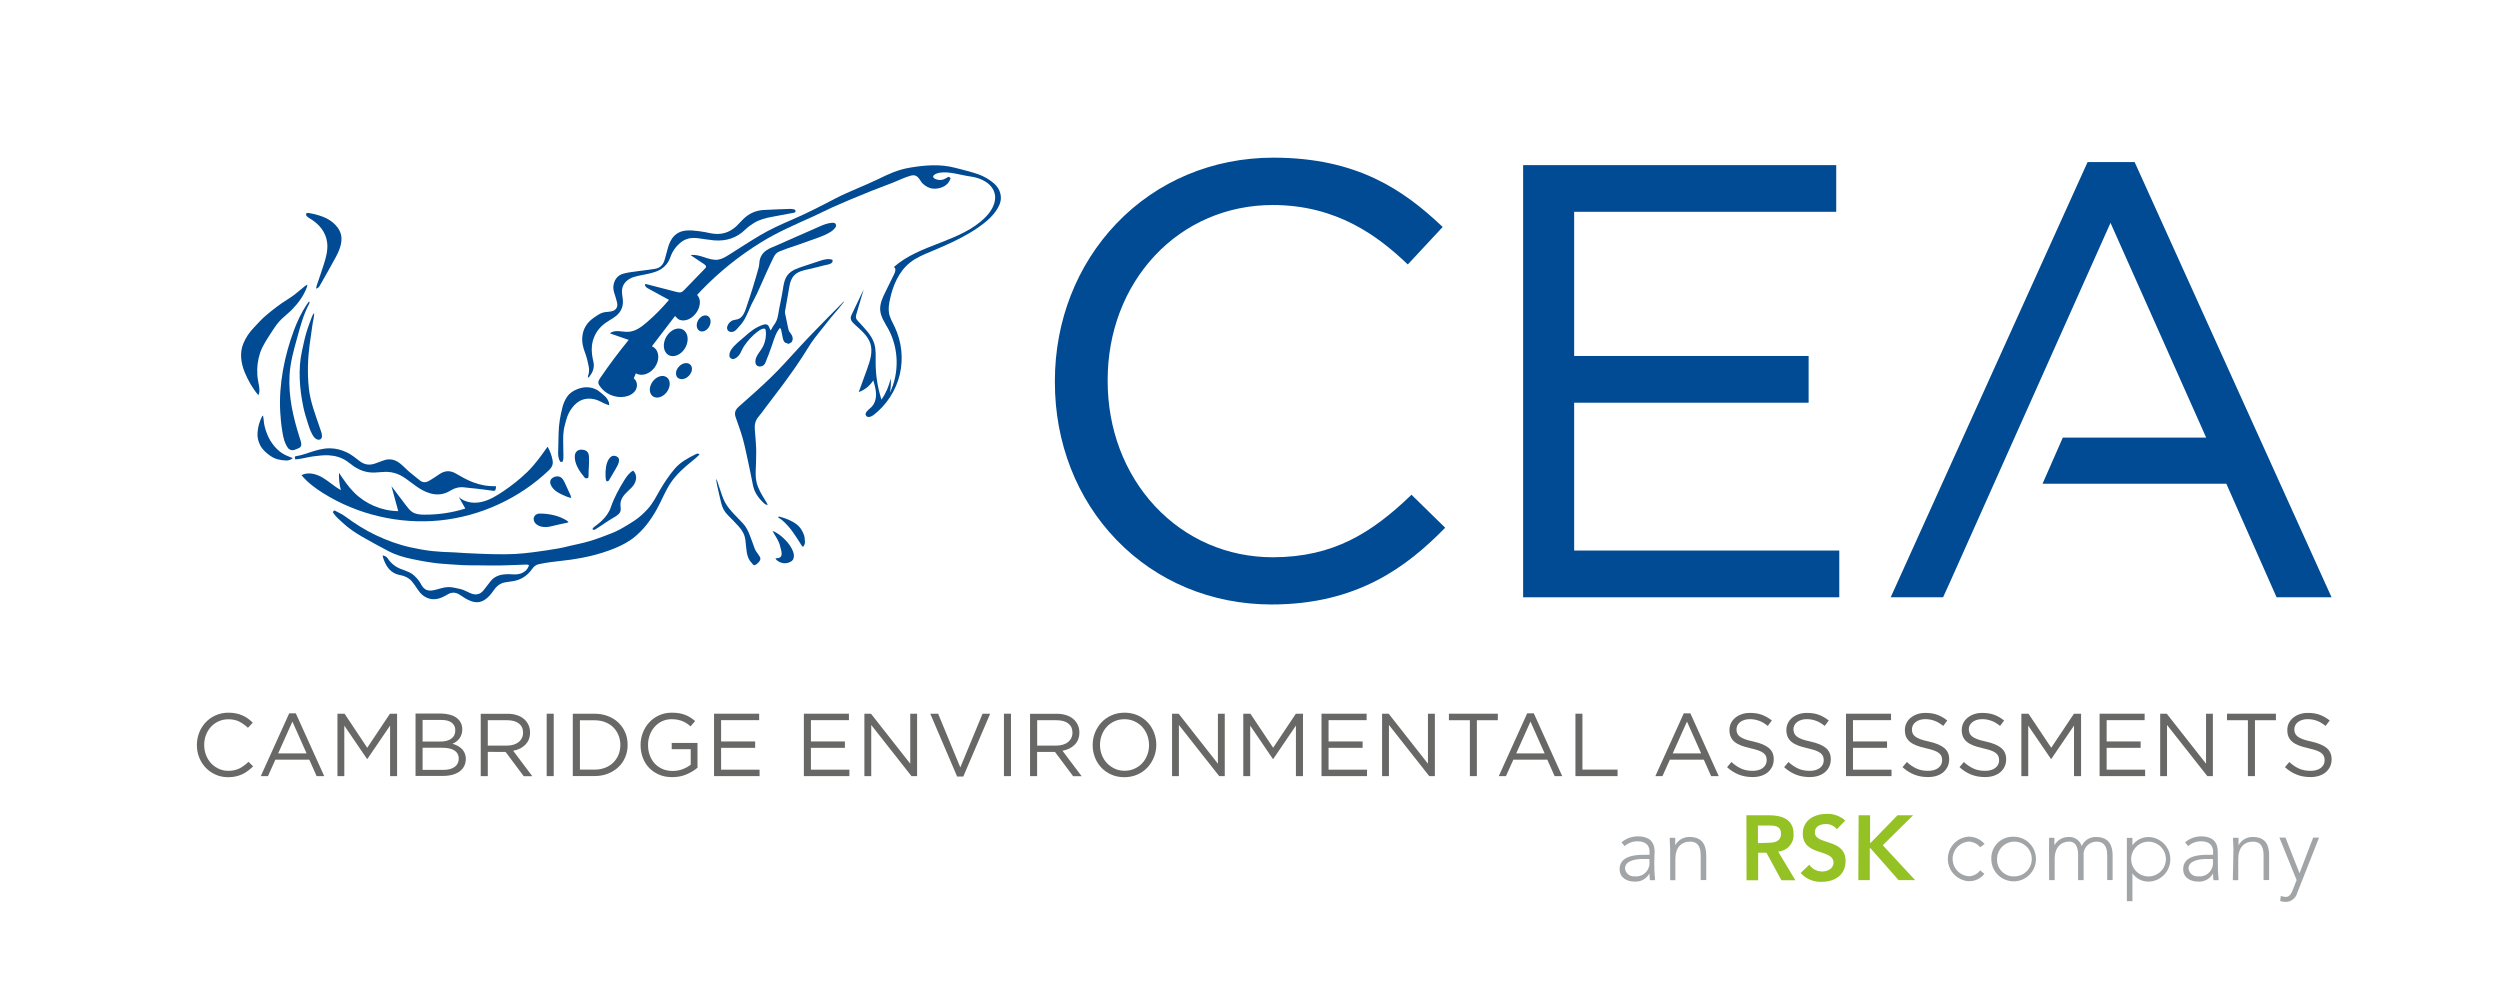 <?xml version="1.0" encoding="utf-8"?>
<!-- Generator: Adobe Illustrator 25.4.1, SVG Export Plug-In . SVG Version: 6.00 Build 0)  -->
<svg version="1.1" id="Layer_1" xmlns="http://www.w3.org/2000/svg" xmlns:xlink="http://www.w3.org/1999/xlink" x="0px" y="0px"
	 viewBox="0 0 368.5 145.7" style="enable-background:new 0 0 368.5 145.7;" xml:space="preserve">
<style type="text/css">
	.st0{fill:none;}
	.st1{fill:#004B93;}
	.st2{fill:#686867;}
	.st3{fill:#A2A5A7;}
	.st4{fill:#94C123;}
</style>
<rect x="0" y="0" class="st0" width="368.5" height="145.7"/>
<g>
	<polygon class="st1" points="232.03,59.36 266.59,59.36 266.59,52.47 232.03,52.47 232.03,31.22 270.66,31.22 270.66,24.34 
		224.51,24.34 224.51,88.04 271.11,88.04 271.11,81.15 232.03,81.15 232.03,59.36 	"/>
	<path class="st1" d="M207.92,73.06c-5.71,5.45-11.35,9.08-20.32,9.08c-6.66,0-12.82-2.67-17.35-7.52
		c-4.5-4.83-6.98-11.38-6.98-18.44v-0.18c0-7.03,2.47-13.53,6.95-18.32c4.51-4.81,10.68-7.46,17.38-7.46
		c9.46,0,15.54,4.61,19.77,8.63l0.14,0.13l5.14-5.52l-0.13-0.13c-5.56-5.24-12.42-10.09-24.82-10.09c-8.94,0-17.16,3.45-23.14,9.71
		c-5.85,6.13-9.07,14.38-9.07,23.22v0.18c0,8.91,3.22,17.16,9.08,23.23c5.91,6.14,14.04,9.52,22.86,9.52
		c12.72,0,20.01-5.65,25.46-11.18l0.13-0.13l-4.97-4.87L207.92,73.06L207.92,73.06z"/>
	<polygon class="st1" points="314.69,23.99 314.65,23.89 307.71,23.89 278.81,87.77 278.69,88.04 286.41,88.04 287.47,85.71 
		311.09,32.85 325.19,64.5 304.06,64.5 301.07,71.3 328.16,71.3 335.52,87.93 335.57,88.04 343.67,88.04 314.69,23.99 	"/>
	<path class="st1" d="M146.53,27.05c-0.68-0.6-1.45-1.03-2.29-1.35c-0.76-0.29-3.07-0.87-3.42-0.96c-2.23-0.58-4.38-0.41-6.63-0.04
		c-1.92,0.32-3.15,0.93-4.91,1.78c-1.84,0.89-4.3,1.81-6.11,2.76c-2.13,1.11-4.26,2.21-6.47,3.16c-1.57,0.68-3.13,1.38-4.61,2.25
		c-1.57,0.93-3.1,1.94-4.65,2.91c-0.49,0.31-1,0.62-1.57,0.71c-1.37,0.21-2.7-0.9-4.07-0.66c0.66,0.44,1.32,0.88,1.98,1.32
		c0.14,0.09,0.3,0.22,0.29,0.39c-0.01,0.11-0.09,0.2-0.17,0.28c-1.01,1.04-2.02,2.08-3.02,3.12c-0.14,0.14-0.28,0.29-0.47,0.35
		c-0.23,0.07-0.47,0.02-0.7-0.04c-1.52-0.39-3.04-0.79-4.55-1.18c-0.22,0.16,0.04,0.49,0.28,0.62c1.06,0.58,2.11,1.16,3.17,1.73
		c-1,1.19-2.1,2.3-3.28,3.32c-0.8,0.69-1.71,1.36-2.77,1.39c-0.91,0.03-1.97-0.38-2.65,0.23c0.92,0.32,1.84,0.64,2.76,0.96
		c-1.48,1.81-2.89,3.69-4.2,5.62c-0.14,0.21-0.29,0.44-0.27,0.69c0.01,0.18,0.1,0.34,0.2,0.49c0.78,1.16,2.28,1.81,3.66,1.58
		c0.64-0.1,1.28-0.41,1.62-0.96c0.34-0.55,0.27-1.37-0.27-1.74c0.11-0.25,0.21-0.5,0.32-0.75c0.82,0.49,2.02,0.13,2.75-0.85
		c0.77-1.03,0.73-2.36-0.08-2.96c-0.08-0.06-0.18-0.11-0.27-0.16c-0.01-0.01-0.02-0.02-0.03-0.03c1.13-1.48,2.27-2.97,3.4-4.45
		c0.06,0.07,0.12,0.12,0.18,0.18c0.07,0.08,0.14,0.16,0.23,0.23c0.73,0.54,1.93,0.17,2.68-0.83c0.69-0.93,0.76-2.06,0.19-2.66
		c0-0.02-0.01-0.03-0.01-0.05c0.19-0.21,0.39-0.41,0.58-0.62c2.62-2.72,5.59-5.11,8.81-7.1c2.44-1.51,5.05-2.63,7.65-3.8
		c0.95-0.43,1.87-0.91,2.82-1.34c0.87-0.39,1.74-0.77,2.62-1.14c2.1-0.89,4.23-1.73,6.37-2.53c0.86-0.34,1.74-0.79,2.63-1.03
		c0.6-0.16,0.93,0.04,1.28,0.51c0.13,0.18,0.23,0.4,0.38,0.56c0.66,0.67,1.45,1,2.41,0.8c0.87-0.18,1.51-0.62,1.8-1.49
		c0.01-0.04-0.23-0.19-0.28-0.2c-0.1-0.01-0.19,0.08-0.27,0.13c-0.53,0.33-0.97,0.43-1.58,0.23c-0.12-0.04-0.23-0.09-0.32-0.17
		c-0.46-0.44,0.5-0.75,0.81-0.8c0.82-0.13,1.62-0.01,2.42,0.14c0.75,0.14,1.49,0.33,2.24,0.43c1.44,0.2,3.11,0.98,3.48,2.52
		c0.3,1.26-0.45,2.54-1.36,3.46c-3.63,3.67-9.66,3.93-13.52,7.36c0.35,0.12,0.26,0.63,0.09,0.97c-0.44,0.9-0.88,1.81-1.33,2.71
		c-0.41,0.83-0.82,1.71-0.76,2.64c0.07,1.03,0.71,1.91,1.2,2.81c1.55,2.86,1.64,6.46,0.23,9.39c0.14-0.69,0.18-1.4,0.11-2.1
		c-0.24,1.11-0.7,2.18-1.35,3.12c-0.57-1.77-0.86-3.62-0.86-5.48c0-0.93,0.07-1.88-0.2-2.77c-0.4-1.32-1.47-2.3-2.39-3.32
		c-0.13-0.14-0.25-0.29-0.3-0.47c-0.05-0.21,0.01-0.43,0.07-0.63c0.35-1.2,0.71-2.39,1.06-3.58c-0.57,1.21-1.15,2.41-1.73,3.62
		c-0.1,0.2-0.2,0.42-0.18,0.64c0.02,0.34,0.27,0.61,0.52,0.84c0.93,0.86,2,1.7,2.38,2.9c0.38,1.25-0.07,2.58-0.51,3.8
		c-0.4,1.11-0.81,2.22-1.21,3.33c0.88-0.31,1.65-0.93,2.14-1.73c0.2,0.68,0.41,1.38,0.41,2.09c0,0.71-0.23,1.46-0.77,1.93
		c-0.39,0.34-0.99,0.79-0.69,1.21c0.25,0.34,0.78,0.12,1.11-0.13c1.9-1.47,3.28-3.6,3.84-5.93c0.56-2.33,0.3-4.85-0.73-7.02
		c-0.32-0.68-0.72-1.33-0.85-2.07c-0.11-0.63-0.01-1.29,0.12-1.92c0.43-2.09,1.31-4.19,2.98-5.52c0.92-0.73,2.02-1.18,3.1-1.63
		c0.62-0.26,1.24-0.52,1.86-0.8c1.76-0.78,3.49-1.63,5.07-2.73c1.27-0.88,2.56-1.96,3.17-3.42
		C147.79,29.03,147.42,27.83,146.53,27.05"/>
	<path class="st1" d="M102.84,66.86c-0.1,0-0.2,0.04-0.29,0.09c-1.13,0.55-2.29,1.19-3.11,2.16c-0.78,0.92-1.46,1.93-2.07,2.96
		c-0.61,1.04-1.1,2.09-1.93,2.99c-0.58,0.63-1.21,1.21-1.92,1.68c-0.65,0.43-1.33,0.84-2.01,1.22c-0.44,0.25-0.91,0.46-1.38,0.65
		c-0.8,0.32-1.61,0.62-2.42,0.9c-0.53,0.18-1.06,0.33-1.6,0.47c-0.65,0.17-1.31,0.3-1.97,0.45c-0.61,0.14-1.21,0.31-1.82,0.41
		c-1.22,0.21-2.44,0.39-3.66,0.55c-0.92,0.12-1.85,0.22-2.77,0.27c-0.99,0.05-1.98,0.04-2.97,0.03c-0.83-0.01-1.65-0.05-2.48-0.08
		c-0.65-0.03-1.3-0.05-1.94-0.09c-0.6-0.03-1.19-0.09-1.79-0.11c-0.99-0.03-1.97-0.07-2.96-0.18c-1.09-0.12-2.16-0.31-3.23-0.55
		c-1.78-0.39-3.48-1.02-5.13-1.8c-1.59-0.75-3.06-1.69-4.48-2.74c-0.44-0.32-0.94-0.56-1.42-0.81c-0.25-0.13-0.27-0.11-0.43,0.17
		c0.38,0.63,0.95,1.09,1.48,1.58c0.87,0.81,1.86,1.47,2.89,2.06c1.26,0.73,2.55,1.42,3.84,2.1c1.1,0.58,2.3,0.92,3.51,1.17
		c0.68,0.14,1.36,0.28,2.05,0.39c0.56,0.1,1.13,0.16,1.69,0.24c0.31,0.04,0.63,0.06,0.95,0.08c0.91,0.06,1.82,0.14,2.74,0.18
		c0.7,0.03,1.4,0.03,2.1,0.03c1.13,0.01,2.26,0.04,3.39,0.02c1.26-0.02,2.52-0.08,3.78-0.13c0.18-0.01,0.35,0,0.5,0.09
		c-0.11,0.34-0.32,0.66-0.5,0.81c-0.5,0.43-1.08,0.58-1.73,0.55c-0.75-0.04-1.5-0.09-2.23,0.16c-0.49,0.17-0.91,0.44-1.22,0.86
		c-0.33,0.43-0.66,0.86-1,1.29c-0.25,0.32-0.55,0.56-0.97,0.62c-0.38,0.06-0.73-0.05-1.07-0.2c-0.51-0.23-0.99-0.51-1.55-0.61
		c-0.25-0.05-0.5-0.1-0.74-0.16c-0.62-0.15-1.23-0.11-1.84,0.05c-0.41,0.11-0.81,0.24-1.22,0.32c-0.81,0.16-1.35-0.03-1.78-0.76
		c-0.12-0.21-0.23-0.43-0.37-0.62c-0.44-0.57-0.93-1.08-1.63-1.35c-0.27-0.1-0.54-0.23-0.81-0.32c-0.94-0.3-1.66-0.87-2.19-1.67
		c-0.17-0.25-0.4-0.33-0.71-0.42c0.02,0.14,0.01,0.24,0.04,0.32c0.11,0.31,0.22,0.62,0.37,0.92c0.45,0.9,1.16,1.5,2.17,1.67
		c0.68,0.12,1.26,0.41,1.71,0.92c0.32,0.37,0.59,0.79,0.86,1.2c0.44,0.67,1.01,1.18,1.81,1.37c0.62,0.15,1.21,0.04,1.78-0.21
		c0.31-0.13,0.61-0.31,0.91-0.48c0.52-0.29,1.05-0.27,1.56,0.01c0.23,0.13,0.46,0.28,0.67,0.43c0.39,0.27,0.8,0.48,1.25,0.63
		c0.68,0.23,1.33,0.15,1.93-0.25c0.49-0.33,0.87-0.77,1.2-1.25c0.43-0.64,0.96-1.16,1.76-1.3c0.37-0.07,0.75-0.11,1.13-0.17
		c1.23-0.18,2.18-0.82,2.88-1.82c0.24-0.34,0.54-0.59,0.93-0.68c0.58-0.13,1.17-0.23,1.76-0.31c1.04-0.14,2.08-0.23,3.11-0.38
		c0.93-0.14,1.86-0.3,2.77-0.52c1.23-0.3,2.44-0.67,3.61-1.15c1.08-0.45,2.11-0.98,3.02-1.75c0.58-0.5,1.11-1.04,1.59-1.63
		c0.62-0.77,1.16-1.61,1.63-2.47c0.69-1.26,1.21-2.63,2.02-3.83c0.79-1.15,1.83-2.12,2.91-2.99c0.46-0.37,0.93-0.73,1.32-1.16
		C103.05,66.92,102.94,66.86,102.84,66.86"/>
	<path class="st1" d="M64.83,76.71c5.98-0.6,11.74-3.25,16.08-7.4c0.45-0.43,0.65-0.86,0.54-1.48c-0.13-0.7-0.38-1.38-0.74-1.99
		c-0.91,1.3-1.84,2.61-2.98,3.72c-1.06,1.03-2.23,1.96-3.45,2.79c-1.05,0.71-2.16,1.41-3.42,1.66c-1.12,0.23-2.38,0.03-3.23-0.74
		c0.32,0.56,0.64,1.12,0.96,1.69c-1.94,0.61-3.98,0.91-6.01,0.9c-0.6,0-1.23-0.04-1.75-0.35c-0.39-0.24-0.68-0.62-0.96-0.98
		c-0.72-0.96-1.44-1.92-2.17-2.87c0.33,1.23,0.67,2.45,1,3.68c-2.43-0.03-4.83-1.05-6.53-2.77c-0.85-0.86-1.53-1.87-2.2-2.88
		c-0.04,0.86,0.05,1.72,0.28,2.55c-0.96-0.51-1.76-1.29-2.7-1.84c-0.94-0.56-2.15-0.87-3.11-0.36c0.88,1.06,2,1.9,3.16,2.63
		C52.68,75.86,58.85,77.31,64.83,76.71"/>
	<path class="st1" d="M124.04,44.77c-0.67,0.68-1.34,1.35-2.01,2.03c-0.55,0.56-1.1,1.13-1.65,1.69c-1.66,1.69-3.24,3.44-4.84,5.18
		c-1.28,1.4-2.66,2.7-4.07,3.98c-0.84,0.76-1.69,1.51-2.54,2.26c-0.57,0.5-0.73,0.96-0.47,1.66c0.02,0.05,0.03,0.1,0.05,0.14
		c0.32,0.93,0.67,1.86,0.94,2.81c0.29,1.02,0.5,2.07,0.73,3.1c0.28,1.29,0.55,2.58,0.8,3.88c0.21,1.07,0.8,1.9,1.57,2.62
		c0.15,0.14,0.32,0.32,0.62,0.3c-0.09-0.17-0.15-0.3-0.23-0.43c-0.29-0.49-0.61-0.96-0.86-1.46c-0.22-0.44-0.43-0.9-0.55-1.37
		c-0.2-0.79-0.15-1.61-0.11-2.42c0.03-0.62,0.03-1.24,0.04-1.86c0.01-0.31,0.01-0.63-0.01-0.95c-0.05-0.87-0.11-1.74-0.19-2.6
		c-0.06-0.7,0.06-1.33,0.53-1.88c0.34-0.4,0.65-0.84,0.97-1.27c0.84-1.1,1.67-2.2,2.51-3.31c0.32-0.42,0.63-0.86,0.94-1.29
		c0.33-0.46,0.67-0.93,0.99-1.39c0.39-0.56,0.77-1.13,1.14-1.7c0.42-0.65,0.81-1.32,1.24-1.96c0.32-0.48,0.69-0.94,1.05-1.4
		c0.62-0.8,1.25-1.59,1.89-2.37c0.34-0.41,0.7-0.81,1.04-1.22c0.28-0.33,0.55-0.68,0.82-1.02c-0.02-0.02-0.04-0.04-0.06-0.06
		C124.24,44.57,124.14,44.67,124.04,44.77"/>
	<path class="st1" d="M86.78,54.04c0.08,0.46,0.07,0.91-0.1,1.35c-0.03,0.07-0.02,0.16-0.03,0.25c0.04,0,0.06,0,0.07,0
		c0.02-0.01,0.05-0.02,0.07-0.03c0.54-0.63,0.85-1.33,0.7-2.18c-0.04-0.2-0.09-0.4-0.13-0.6c-0.17-0.86-0.21-1.71,0.02-2.57
		c0.32-1.17,1-2.08,2-2.75c0.38-0.26,0.78-0.48,1.16-0.74c1.01-0.68,1.42-1.63,1.24-2.83c-0.04-0.29-0.09-0.58-0.1-0.87
		c-0.04-0.86,0.35-1.49,1.07-1.94c0.43-0.27,0.91-0.38,1.4-0.49c0.7-0.15,1.41-0.26,2.09-0.46c1.24-0.34,2.16-1.05,2.59-2.32
		c0.3-0.87,0.85-1.6,1.57-2.17c0.72-0.57,1.58-0.69,2.47-0.58c0.8,0.1,1.59,0.25,2.39,0.32c1.75,0.14,3.3-0.33,4.59-1.59
		c0.37-0.36,0.8-0.68,1.24-0.95c0.86-0.54,1.83-0.77,2.81-0.95c1.03-0.19,2.06-0.39,3.09-0.58c0.13-0.02,0.27-0.04,0.27-0.21
		c0.01-0.18-0.1-0.28-0.28-0.3c-0.15-0.02-0.3-0.07-0.45-0.06c-1.33,0.05-2.66,0.08-3.98,0.16c-1.15,0.07-2.15,0.52-2.98,1.33
		c-0.35,0.34-0.66,0.71-1.01,1.04c-1.08,1.02-2.36,1.36-3.82,1.06c-0.57-0.12-1.15-0.24-1.73-0.31c-0.65-0.08-1.3-0.15-1.95-0.08
		c-0.82,0.09-1.48,0.45-1.97,1.12c-0.37,0.52-0.56,1.11-0.72,1.71c-0.14,0.53-0.28,1.06-0.44,1.58c-0.22,0.7-0.7,1.12-1.42,1.23
		c-0.81,0.13-1.62,0.22-2.43,0.33c-0.73,0.11-1.48,0.18-2.18,0.37c-0.78,0.21-1.27,0.77-1.45,1.58c-0.12,0.52-0.01,1.01,0.16,1.49
		c0.14,0.42,0.27,0.85,0.36,1.28c0.12,0.63-0.23,1.1-0.86,1.21c-0.18,0.03-0.35,0.07-0.53,0.08c-0.53,0.01-1.01,0.16-1.44,0.45
		c-0.31,0.2-0.63,0.4-0.91,0.63c-0.79,0.65-1.28,1.47-1.39,2.51c-0.1,0.89,0.11,1.72,0.43,2.54C86.5,52.73,86.66,53.38,86.78,54.04"
		/>
	<path class="st1" d="M46.24,67.26c0.73-0.09,1.46-0.19,2.2-0.15c0.98,0.06,1.88,0.31,2.68,0.86c0.36,0.24,0.69,0.53,1.04,0.77
		c0.94,0.63,1.97,0.97,3.13,0.91c0.39-0.02,0.79-0.05,1.18-0.08c1.19-0.1,2.26,0.22,3.23,0.9c0.56,0.39,1.1,0.81,1.66,1.21
		c0.6,0.43,1.24,0.79,1.95,1.01c1.06,0.33,2.07,0.24,3.04-0.35c0.64-0.39,1.34-0.61,2.11-0.5c0.57,0.08,1.14,0.12,1.7,0.18
		c0.81,0.1,1.61,0.19,2.42,0.31c0.35,0.05,0.44,0.04,0.52-0.4c0.01-0.07-0.01-0.15-0.01-0.27c-1.19,0.05-2.29-0.17-3.36-0.57
		c-0.89-0.34-1.72-0.81-2.54-1.29c-0.85-0.5-1.66-0.44-2.46,0.12c-0.48,0.34-0.97,0.65-1.48,0.95c-0.46,0.27-0.93,0.31-1.38-0.07
		c-0.52-0.44-1.07-0.84-1.59-1.29c-0.44-0.38-0.83-0.82-1.29-1.18c-0.72-0.57-1.52-0.8-2.43-0.47c-0.4,0.15-0.81,0.29-1.21,0.44
		c-0.86,0.33-1.65,0.22-2.36-0.35c-0.61-0.48-1.21-0.96-1.92-1.29c-0.77-0.36-1.58-0.57-2.43-0.58c-1.1-0.01-2.13,0.32-3.16,0.66
		c-0.56,0.18-1.12,0.39-1.71,0.47c-0.35,0.05-0.38,0.11-0.23,0.51c0.27-0.04,0.54-0.06,0.81-0.11C45,67.5,45.61,67.34,46.24,67.26"
		/>
	<path class="st1" d="M38.24,57.59c0-0.27-0.03-0.55-0.08-0.82c-0.09-0.51-0.2-1-0.23-1.52c-0.07-1.08,0.06-2.18,0.4-3.21
		c0.4-1.19,1.14-2.21,1.81-3.26c0.4-0.63,0.86-1.28,1.4-1.79c0.5-0.47,1.04-0.89,1.52-1.38c0.94-0.96,1.74-2.07,2.19-3.33
		c0.03-0.08,0.03-0.17,0.05-0.33c-0.16,0.1-0.25,0.14-0.33,0.2c-0.33,0.27-0.65,0.53-0.97,0.8c-0.39,0.33-0.73,0.61-1.17,0.89
		c-0.46,0.29-0.92,0.59-1.37,0.9c-0.91,0.64-1.78,1.33-2.61,2.07c-0.5,0.45-0.93,0.97-1.4,1.45c-0.68,0.7-1.22,1.48-1.59,2.39
		c-0.56,1.36-0.34,2.89,0.21,4.23c0.48,1.17,1.19,2.42,2.02,3.38C38.16,58.05,38.24,57.8,38.24,57.59"/>
	<path class="st1" d="M115.94,44.6c0.15-0.78,0.28-1.56,0.41-2.35c0.1-0.62,0.3-1.26,0.75-1.7c0.54-0.54,1.35-0.71,2.11-0.88
		c0.74-0.16,1.47-0.34,2.2-0.54c0.47-0.13,1.52-0.17,1.28-0.85c-0.62-0.19-1.2-0.04-1.81,0.16c-0.83,0.27-1.65,0.54-2.48,0.82
		c-0.82,0.27-1.74,0.56-2.29,1.26c-0.48,0.61-0.61,1.41-0.72,2.16c-0.19,1.26-0.5,2.5-0.7,3.76c-0.09,0.58-0.3,1.09-0.66,1.54
		c-0.18,0.22-0.26,0.53-0.45,0.72c-0.2-0.31-0.19-0.82-0.66-0.89c-0.18-0.02-0.36,0.03-0.53,0.09c-0.96,0.33-1.78,0.95-2.52,1.62
		c-0.7,0.63-1.56,1.24-2.09,2.02c-0.2,0.29-0.26,0.57-0.27,0.88c-0.01,0.33,0.41,0.6,0.71,0.48c0.9-0.37,0.98-1.16,1.46-1.89
		c0.53-0.79,1.18-1.5,1.93-2.09c0.26-0.2,0.54-0.39,0.86-0.47c0.12-0.03,0.25-0.03,0.33,0.06c0.04,0.05,0.05,0.11,0.06,0.18
		c0.12,0.77-0.02,1.56-0.34,2.27c-0.33,0.73-1.2,1.53-1.18,2.34c0.01,0.53,0.35,0.81,0.86,0.7c0.3-0.07,0.5-0.25,0.61-0.52
		c0.37-0.89,0.7-1.77,1.01-2.68c0.27-0.81,0.56-1.81,1.14-2.46c0.09,0.06,0.16,0.17,0.18,0.28c0.09,0.4,0.15,0.8,0.24,1.2
		c0.08,0.36,0.18,0.71,0.63,0.78c0.07,0.01,0.13,0.07,0.2,0.1c0.08-0.04,0.14-0.09,0.21-0.11c0.27-0.09,0.37-0.28,0.41-0.54
		c0.07-0.41-0.14-0.7-0.36-1.01c-0.07-0.1-0.17-0.2-0.2-0.31c-0.07-0.21-0.11-0.44-0.16-0.66c-0.14-0.66-0.27-1.31-0.41-1.97
		c-0.01-0.05-0.01-0.1,0-0.15C115.78,45.5,115.85,45.05,115.94,44.6"/>
	<path class="st1" d="M44.38,65.24c-0.05-0.26-0.14-0.51-0.22-0.76c-0.95-2.98-1.66-6.04-1.48-9.18c0.11-1.87,0.6-3.64,1.1-5.43
		c0.48-1.75,0.95-3.54,1.82-5.15c0.03-0.06,0.01-0.15,0.02-0.23c-0.03-0.01-0.07-0.02-0.1-0.03c-0.11,0.15-0.22,0.3-0.33,0.46
		c-0.77,1.17-1.37,2.44-1.86,3.75c-1.4,3.77-2.24,7.95-2.03,11.98c0.05,0.97,0.15,1.95,0.31,2.91c0.14,0.88,0.3,1.7,0.82,2.45
		c0.23,0.32,0.62,0.42,0.94,0.31c0.17-0.06,0.33-0.13,0.5-0.19C44.34,65.96,44.48,65.73,44.38,65.24"/>
	<path class="st1" d="M123.2,33.06c-0.13-0.27-0.43-0.23-0.68-0.21c-0.64,0.07-1.22,0.31-1.8,0.57c-0.61,0.28-1.22,0.54-1.84,0.81
		c-0.92,0.4-1.83,0.81-2.75,1.21c-0.8,0.35-1.59,0.72-2.4,1.05c-1.07,0.44-1.76,1.14-1.81,2.35c-0.01,0.21-0.05,0.43-0.1,0.63
		c-0.29,1.01-0.57,2.03-0.89,3.03c-0.31,1.01-0.65,2.01-0.98,3c-0.18,0.54-0.46,1.17-0.98,1.46c-0.36,0.2-0.79,0.14-1.14,0.35
		c-0.31,0.19-0.55,0.49-0.64,0.85c-0.01,0.04-0.02,0.08-0.02,0.12c-0.01,0.13,0.01,0.26,0.08,0.37c0.09,0.14,0.25,0.24,0.41,0.27
		c0.67,0.12,1.01-0.51,1.39-0.91c0.72-0.75,1.1-1.74,1.51-2.69c0.3-0.7,0.7-1.35,1.02-2.04c0.49-1.04,0.93-2.11,1.41-3.15
		c0.34-0.76,0.7-1.51,1.07-2.26c0.18-0.37,0.45-0.67,0.86-0.82c0.34-0.12,0.66-0.26,0.99-0.38c0.58-0.2,1.16-0.39,1.73-0.59
		c0.95-0.33,1.89-0.66,2.84-1.01c0.69-0.25,1.38-0.52,2-0.92c0.19-0.12,0.37-0.27,0.51-0.44C123.16,33.54,123.31,33.3,123.2,33.06"
		/>
	<path class="st1" d="M46.07,47.77c0.04-0.29,0.11-0.57,0.16-0.85c0.04-0.23,0.06-0.46,0.09-0.69c-0.03,0-0.06-0.01-0.1-0.01
		c-0.08,0.15-0.19,0.3-0.24,0.46c-0.3,0.82-0.62,1.64-0.86,2.48c-0.25,0.85-0.41,1.73-0.61,2.59c-0.59,2.64-0.35,5.61,0.2,8.23
		c0.18,0.86,0.43,1.68,0.7,2.5c0.23,0.71,0.47,1.48,0.97,2.05c0.22,0.25,0.63,0.39,0.89,0.19c0.28-0.23,0.2-0.67,0.09-1.02
		c-0.06-0.18-0.12-0.36-0.18-0.54c-0.66-1.97-1.44-3.88-1.66-5.97c-0.22-2.12-0.16-4.27,0.12-6.39
		C45.77,49.8,45.92,48.78,46.07,47.77"/>
	<path class="st1" d="M45.62,32.17c1.38,0.81,2.43,2,2.61,3.64c0.11,1.07-0.16,2.09-0.48,3.1c-0.33,1.05-0.7,2.09-1.05,3.13
		c-0.05,0.15-0.07,0.31-0.11,0.49c0.08-0.01,0.12-0.01,0.15-0.03c0.27-0.11,0.38-0.36,0.51-0.59c0.75-1.33,1.51-2.64,2.23-3.98
		c0.62-1.15,1.21-2.58,0.6-3.86c-0.32-0.67-0.83-1.17-1.43-1.58c-0.69-0.47-1.48-0.71-2.28-0.92c-0.3-0.08-0.62-0.13-0.93-0.18
		c-0.13-0.02-0.28-0.01-0.31,0.14c-0.02,0.09,0,0.23,0.06,0.31C45.33,31.97,45.47,32.09,45.62,32.17"/>
	<path class="st1" d="M83.01,67.77c0.03-0.16,0.04-0.33,0.04-0.49c-0.01-0.82-0.04-1.64-0.04-2.46c0-0.49,0.02-0.99,0.1-1.48
		c0.07-0.48,0.23-0.96,0.35-1.43c0.17-0.66,0.46-1.26,0.87-1.8c0.85-1.13,1.94-1.57,3.34-1.25c0.58,0.14,1.06,0.47,1.6,0.69
		c0.15,0.06,0.3,0.11,0.51,0.19c-0.01-0.17,0.01-0.29-0.02-0.39c-0.13-0.38-0.32-0.72-0.63-0.98c-0.18-0.16-0.36-0.32-0.55-0.47
		c-0.22-0.17-0.43-0.36-0.68-0.48c-0.94-0.46-1.9-0.43-2.85-0.04c-0.57,0.23-1.09,0.56-1.44,1.08c-0.3,0.44-0.53,0.92-0.67,1.44
		c-0.34,1.28-0.57,2.58-0.6,3.9c-0.02,0.96-0.05,1.93-0.07,2.89c-0.01,0.49,0.05,0.96,0.32,1.38
		C82.95,68.09,82.96,68.09,83.01,67.77"/>
	<path class="st1" d="M93.12,71.84c0.65-0.68,0.96-1.73,0.21-2.47c-0.57,0.3-0.96,0.85-1.3,1.4c-0.77,1.24-1.52,2.6-1.99,3.99
		c-0.26,0.78-0.74,1.41-1.31,1.97c-0.34,0.34-0.74,0.61-1.12,0.92c-0.12,0.1-0.28,0.18-0.27,0.38c0.24,0.17,0.42-0.01,0.59-0.11
		c0.64-0.42,1.27-0.84,1.9-1.26c0.46-0.31,1.31-0.66,1.57-1.17c0.21-0.41,0-0.91,0.06-1.34C91.6,73.1,92.44,72.55,93.12,71.84"/>
	<path class="st1" d="M111.72,81.65c-0.2-0.26-0.38-0.52-0.49-0.83c-0.21-0.62-0.45-1.23-0.68-1.84c-0.25-0.68-0.56-1.33-1.07-1.86
		c-0.43-0.44-0.87-0.89-1.29-1.35c-0.5-0.54-0.98-1.08-1.33-1.74c-0.35-0.66-0.54-1.37-0.79-2.06c-0.16-0.43-0.28-0.87-0.42-1.3
		c-0.02,0.01-0.05,0.01-0.07,0.02c0.03,0.23,0.04,0.47,0.09,0.7c0.21,0.93,0.41,1.86,0.64,2.78c0.17,0.7,0.5,1.31,1.03,1.82
		c0.55,0.53,1.06,1.09,1.58,1.65c0.51,0.56,0.85,1.2,0.95,1.96c0.07,0.59,0.11,1.19,0.2,1.77c0.09,0.58,0.27,1.14,0.7,1.57
		c0.15,0.15,0.26,0.45,0.53,0.34c0.2-0.08,0.39-0.25,0.54-0.42c0.16-0.19,0.31-0.42,0.21-0.69
		C111.94,81.98,111.84,81.81,111.72,81.65"/>
	<path class="st1" d="M41.22,66.54c-0.87-0.72-1.49-1.62-1.89-2.67c-0.23-0.61-0.42-1.25-0.46-1.91c-0.01-0.22-0.06-0.44-0.1-0.71
		c-0.08,0.07-0.13,0.1-0.15,0.14c-0.37,0.75-0.6,1.53-0.66,2.37c-0.05,0.67,0.09,1.28,0.39,1.87c0.35,0.67,0.91,1.15,1.52,1.58
		c0.66,0.46,1.43,0.63,2.23,0.66c0.35,0.02,0.71-0.03,1.06-0.35c-0.17-0.06-0.29-0.11-0.4-0.15C42.21,67.16,41.68,66.92,41.22,66.54
		"/>
	<path class="st1" d="M79.77,75.7c-0.22-0.01-0.45,0-0.65,0.09c-0.26,0.12-0.44,0.38-0.46,0.66c-0.02,0.34,0.18,0.67,0.46,0.87
		c0.72,0.52,1.65,0.4,2.45,0.18c0.66-0.18,1.36-0.3,2.04-0.45c0.06-0.01,0.11-0.05,0.19-0.09c-0.09-0.08-0.14-0.15-0.21-0.2
		C82.48,76.04,81.09,75.74,79.77,75.7"/>
	<path class="st1" d="M115.26,79.12c-0.4-0.34-0.82-0.64-1.38-0.86c0.06,0.12,0.08,0.17,0.11,0.22c0.37,0.66,0.83,1.27,1,2.03
		c0.08,0.34,0.2,0.69,0.22,1.03c0.03,0.48-0.19,0.71-0.6,0.72c-0.07,0-0.15,0.03-0.32,0.06c0.1,0.12,0.14,0.2,0.21,0.26
		c0.56,0.43,1.16,0.58,1.85,0.31c0.46-0.18,0.66-0.45,0.67-0.94c0.01-0.44-0.18-0.81-0.37-1.18
		C116.3,80.13,115.81,79.6,115.26,79.12"/>
	<path class="st1" d="M86.09,66.33c-0.15-0.04-0.3-0.05-0.44-0.05c-0.48,0.02-0.86,0.3-0.92,0.87c-0.11,1.18,0.72,2.38,1.44,3.24
		c0.12,0.14,0.27,0.13,0.42,0.09c0.16-0.04,0.16-0.18,0.16-0.31c-0.01-0.99,0.14-2.04,0.05-3.02
		C86.75,66.73,86.52,66.43,86.09,66.33"/>
	<path class="st1" d="M81.19,70.7c-0.13,0.23-0.11,0.53,0,0.77c0.4,0.94,1.41,1.32,2.28,1.71c0.2,0.09,0.42,0.13,0.72,0.23
		c-0.05-0.21-0.05-0.32-0.09-0.4c-0.25-0.55-0.5-1.09-0.75-1.63c-0.22-0.46-0.41-1.01-0.97-1.14c-0.27-0.06-0.57-0.01-0.82,0.13
		C81.4,70.45,81.27,70.56,81.19,70.7"/>
	<path class="st1" d="M117.45,77.31c-0.75-0.57-1.61-0.9-2.51-1.15c-0.09-0.02-0.2-0.05-0.25,0.1c0.66,0.39,1.18,0.93,1.66,1.5
		c0.39,0.46,0.72,0.97,1.06,1.47c0.26,0.38,0.5,0.79,0.75,1.18c0.05,0.07,0.12,0.12,0.21,0.21c0.19-0.25,0.3-0.48,0.28-0.77
		c-0.02-0.38-0.04-0.75-0.19-1.11C118.24,78.18,117.93,77.68,117.45,77.31"/>
	<path class="st1" d="M90.7,67.21c-0.86-0.23-1.28,0.98-1.37,1.61c-0.07,0.44-0.1,0.97-0.07,1.46c0.01,0.17,0.03,0.34,0.06,0.49
		c0.01,0.07,0.09,0.16,0.16,0.18c0.06,0.02,0.15-0.04,0.22-0.08c0.04-0.02,0.06-0.08,0.09-0.12c0.31-0.53,0.62-1.07,0.94-1.6
		C91.04,68.61,91.74,67.49,90.7,67.21"/>
	<path class="st1" d="M100.65,48.58c-0.78-0.43-1.88,0.06-2.46,1.1c-0.58,1.04-0.41,2.23,0.37,2.66c0.78,0.43,1.88-0.06,2.46-1.1
		C101.59,50.2,101.43,49.01,100.65,48.58"/>
	<path class="st1" d="M104.54,48.13c0.34-0.6,0.24-1.3-0.21-1.55c-0.45-0.25-1.1,0.04-1.43,0.64c-0.34,0.61-0.24,1.3,0.22,1.55
		C103.57,49.02,104.21,48.73,104.54,48.13"/>
	<path class="st1" d="M99.88,55.66c0.4,0.38,1.14,0.27,1.65-0.26c0.52-0.53,0.62-1.27,0.22-1.65c-0.4-0.39-1.14-0.27-1.65,0.26
		C99.59,54.53,99.49,55.27,99.88,55.66"/>
	<path class="st1" d="M96.21,56.23c-0.57,0.77-0.57,1.74,0,2.17c0.58,0.43,1.51,0.15,2.08-0.62c0.57-0.77,0.57-1.74,0-2.16
		C97.72,55.19,96.79,55.46,96.21,56.23"/>
	<path class="st2" d="M36.57,113.6c-0.26,0.2-0.54,0.37-0.83,0.51c-0.3,0.14-0.62,0.25-0.96,0.33c-0.34,0.08-0.72,0.12-1.14,0.12
		c-0.67,0-1.28-0.12-1.84-0.37c-0.56-0.25-1.05-0.58-1.46-1.01c-0.41-0.43-0.73-0.92-0.97-1.5c-0.23-0.58-0.35-1.2-0.35-1.86
		c0-0.66,0.12-1.27,0.35-1.85c0.23-0.58,0.55-1.08,0.97-1.52c0.41-0.43,0.9-0.78,1.47-1.02c0.57-0.25,1.19-0.38,1.86-0.38
		c0.42,0,0.8,0.04,1.14,0.11c0.34,0.07,0.65,0.17,0.94,0.3c0.29,0.13,0.56,0.28,0.8,0.46c0.25,0.18,0.48,0.38,0.71,0.6l-0.71,0.76
		c-0.39-0.37-0.82-0.67-1.27-0.91c-0.45-0.23-0.99-0.35-1.62-0.35c-0.51,0-0.98,0.1-1.41,0.29c-0.43,0.19-0.81,0.46-1.13,0.8
		c-0.32,0.34-0.57,0.74-0.75,1.2c-0.18,0.46-0.27,0.96-0.27,1.49c0,0.53,0.09,1.03,0.27,1.5c0.18,0.46,0.43,0.87,0.75,1.21
		c0.32,0.34,0.7,0.61,1.13,0.81c0.43,0.2,0.9,0.3,1.41,0.3c0.63,0,1.17-0.12,1.63-0.35c0.46-0.23,0.9-0.56,1.34-0.98l0.68,0.67
		C37.08,113.18,36.83,113.41,36.57,113.6L36.57,113.6z"/>
	<path class="st2" d="M47.79,114.4h-1.12l-1.08-2.43h-5l-1.09,2.43h-1.06l4.19-9.26h0.97L47.79,114.4L47.79,114.4z M43.1,106.36
		l-2.1,4.69h4.19L43.1,106.36L43.1,106.36z"/>
	<polygon class="st2" points="54.15,111.87 54.1,111.87 50.75,106.96 50.75,114.4 49.74,114.4 49.74,105.2 50.79,105.2 
		54.13,110.22 57.48,105.2 58.53,105.2 58.53,114.4 57.5,114.4 57.5,106.95 54.15,111.87 	"/>
	<path class="st2" d="M66.39,105.37c0.37,0.11,0.68,0.26,0.94,0.46c0.26,0.2,0.46,0.44,0.6,0.72c0.14,0.29,0.21,0.6,0.21,0.95
		c0,0.31-0.04,0.57-0.13,0.8c-0.08,0.23-0.19,0.43-0.33,0.6c-0.14,0.17-0.29,0.32-0.46,0.44c-0.17,0.12-0.35,0.22-0.53,0.29
		c0.27,0.08,0.53,0.18,0.77,0.31c0.24,0.13,0.45,0.28,0.62,0.45c0.17,0.17,0.31,0.39,0.42,0.63c0.1,0.25,0.16,0.53,0.16,0.84
		c0,0.39-0.08,0.75-0.24,1.06c-0.16,0.31-0.38,0.58-0.67,0.79c-0.29,0.21-0.64,0.38-1.06,0.49c-0.41,0.11-0.86,0.17-1.36,0.17h-4.08
		v-9.19h3.91C65.61,105.2,66.02,105.26,66.39,105.37L66.39,105.37z M66.52,108.88c0.39-0.28,0.59-0.69,0.59-1.24
		c0-0.47-0.17-0.83-0.52-1.11c-0.35-0.27-0.85-0.41-1.51-0.41h-2.79v3.18H65C65.62,109.3,66.13,109.16,66.52,108.88L66.52,108.88z
		 M67.02,113.04c0.4-0.29,0.6-0.7,0.6-1.23c0-0.51-0.21-0.9-0.62-1.18c-0.41-0.28-1.02-0.41-1.82-0.41h-2.89v3.26h3.08
		C66.07,113.48,66.62,113.33,67.02,113.04L67.02,113.04z"/>
	<path class="st2" d="M77.19,114.4l-2.67-3.57H71.9v3.57h-1.04v-9.19h3.95c0.51,0,0.96,0.07,1.37,0.2c0.41,0.13,0.76,0.32,1.04,0.56
		c0.29,0.24,0.51,0.53,0.67,0.87c0.16,0.34,0.24,0.71,0.24,1.12c0,0.38-0.06,0.73-0.18,1.03c-0.12,0.3-0.3,0.56-0.52,0.79
		c-0.22,0.22-0.49,0.41-0.79,0.56c-0.31,0.15-0.64,0.26-1,0.32l2.82,3.75H77.19L77.19,114.4z M76.48,106.64
		c-0.41-0.32-0.99-0.48-1.74-0.48H71.9v3.74h2.83c0.34,0,0.66-0.04,0.95-0.13c0.29-0.09,0.54-0.21,0.75-0.38
		c0.21-0.16,0.38-0.36,0.49-0.6c0.12-0.24,0.18-0.5,0.18-0.8C77.1,107.41,76.89,106.96,76.48,106.64L76.48,106.64z"/>
	<polygon class="st2" points="81.62,105.2 81.62,114.4 80.58,114.4 80.58,105.2 81.62,105.2 	"/>
	<path class="st2" d="M92.16,111.61c-0.24,0.56-0.57,1.05-1.01,1.46c-0.43,0.41-0.95,0.73-1.55,0.97c-0.6,0.24-1.26,0.35-1.98,0.35
		h-3.19v-9.19h3.19c0.72,0,1.38,0.12,1.98,0.35c0.6,0.23,1.12,0.55,1.55,0.96c0.43,0.41,0.77,0.9,1.01,1.46
		c0.24,0.56,0.35,1.16,0.35,1.81C92.52,110.43,92.4,111.04,92.16,111.61L92.16,111.61z M91.17,108.38
		c-0.18-0.44-0.43-0.83-0.76-1.16c-0.33-0.33-0.73-0.59-1.2-0.77c-0.47-0.19-1-0.28-1.58-0.28h-2.15v7.27h2.15
		c0.58,0,1.1-0.09,1.58-0.28c0.47-0.18,0.87-0.44,1.2-0.77c0.33-0.33,0.58-0.71,0.76-1.15c0.18-0.44,0.27-0.91,0.27-1.43
		C91.44,109.3,91.35,108.83,91.17,108.38L91.17,108.38z"/>
	<path class="st2" d="M101.2,114.14c-0.63,0.27-1.33,0.41-2.11,0.41c-0.73,0-1.38-0.12-1.95-0.37c-0.57-0.25-1.06-0.58-1.47-1.01
		c-0.41-0.43-0.72-0.93-0.93-1.51c-0.21-0.58-0.32-1.19-0.32-1.85c0-0.63,0.11-1.23,0.34-1.81c0.22-0.58,0.54-1.09,0.94-1.52
		c0.4-0.44,0.89-0.79,1.45-1.04c0.56-0.26,1.19-0.39,1.88-0.39c0.38,0,0.74,0.03,1.06,0.08c0.32,0.05,0.62,0.13,0.89,0.24
		c0.28,0.1,0.53,0.23,0.78,0.39c0.24,0.15,0.47,0.32,0.7,0.52l-0.67,0.79c-0.18-0.16-0.36-0.3-0.55-0.43
		c-0.19-0.13-0.4-0.24-0.62-0.33c-0.22-0.09-0.47-0.17-0.73-0.22c-0.27-0.05-0.56-0.08-0.89-0.08c-0.51,0-0.98,0.1-1.4,0.3
		c-0.43,0.2-0.8,0.47-1.1,0.82c-0.31,0.34-0.55,0.74-0.72,1.2c-0.17,0.46-0.26,0.95-0.26,1.47c0,0.55,0.08,1.06,0.26,1.53
		c0.17,0.47,0.41,0.88,0.73,1.22c0.32,0.34,0.7,0.61,1.14,0.8c0.45,0.19,0.95,0.29,1.51,0.29c0.52,0,1.02-0.09,1.48-0.27
		c0.46-0.18,0.85-0.4,1.17-0.65v-2.29h-2.8v-0.92h3.8v3.65C102.36,113.54,101.83,113.87,101.2,114.14L101.2,114.14z"/>
	<polygon class="st2" points="111.9,106.15 106.29,106.15 106.29,109.29 111.31,109.29 111.31,110.23 106.29,110.23 106.29,113.45 
		111.96,113.45 111.96,114.4 105.25,114.4 105.25,105.2 111.9,105.2 111.9,106.15 	"/>
	<polygon class="st2" points="125.13,106.15 119.53,106.15 119.53,109.29 124.54,109.29 124.54,110.23 119.53,110.23 119.53,113.45 
		125.2,113.45 125.2,114.4 118.49,114.4 118.49,105.2 125.13,105.2 125.13,106.15 	"/>
	<polygon class="st2" points="134.17,105.2 135.18,105.2 135.18,114.4 134.35,114.4 128.42,106.86 128.42,114.4 127.41,114.4 
		127.41,105.2 128.38,105.2 134.17,112.57 134.17,105.2 	"/>
	<polygon class="st2" points="144.83,105.2 145.95,105.2 141.99,114.46 141.08,114.46 137.12,105.2 138.28,105.2 141.55,113.12 
		144.83,105.2 	"/>
	<polygon class="st2" points="149.02,105.2 149.02,114.4 147.98,114.4 147.98,105.2 149.02,105.2 	"/>
	<path class="st2" d="M158.17,114.4l-2.67-3.57h-2.63v3.57h-1.04v-9.19h3.95c0.51,0,0.96,0.07,1.37,0.2
		c0.41,0.13,0.76,0.32,1.04,0.56c0.29,0.24,0.51,0.53,0.67,0.87c0.16,0.34,0.24,0.71,0.24,1.12c0,0.38-0.06,0.73-0.18,1.03
		c-0.12,0.3-0.29,0.56-0.52,0.79c-0.22,0.22-0.49,0.41-0.79,0.56c-0.31,0.15-0.64,0.26-1,0.32l2.82,3.75H158.17L158.17,114.4z
		 M157.46,106.64c-0.41-0.32-0.99-0.48-1.74-0.48h-2.84v3.74h2.83c0.34,0,0.66-0.04,0.95-0.13c0.29-0.09,0.54-0.21,0.75-0.38
		c0.21-0.16,0.38-0.36,0.49-0.6c0.12-0.24,0.18-0.5,0.18-0.8C158.08,107.41,157.87,106.96,157.46,106.64L157.46,106.64z"/>
	<path class="st2" d="M170.09,111.61c-0.23,0.57-0.55,1.08-0.96,1.52c-0.41,0.44-0.9,0.79-1.48,1.04s-1.22,0.39-1.92,0.39
		c-0.7,0-1.34-0.13-1.91-0.38c-0.57-0.25-1.07-0.6-1.48-1.03c-0.41-0.43-0.73-0.94-0.95-1.51c-0.22-0.57-0.33-1.18-0.33-1.82
		c0-0.64,0.11-1.25,0.34-1.82c0.23-0.57,0.55-1.08,0.96-1.52c0.41-0.44,0.91-0.79,1.48-1.04c0.58-0.26,1.22-0.39,1.92-0.39
		c0.7,0,1.34,0.13,1.91,0.38c0.57,0.25,1.07,0.6,1.48,1.03c0.41,0.43,0.73,0.94,0.95,1.51c0.22,0.57,0.34,1.18,0.34,1.82
		C170.44,110.43,170.32,111.03,170.09,111.61L170.09,111.61z M169.09,108.33c-0.18-0.46-0.43-0.87-0.75-1.21
		c-0.32-0.34-0.71-0.61-1.15-0.81c-0.44-0.2-0.92-0.3-1.45-0.3c-0.53,0-1.01,0.1-1.45,0.3c-0.44,0.2-0.82,0.46-1.14,0.81
		c-0.32,0.34-0.56,0.74-0.74,1.2c-0.18,0.46-0.27,0.95-0.27,1.48c0,0.52,0.09,1.02,0.27,1.48c0.18,0.46,0.43,0.87,0.76,1.21
		c0.32,0.34,0.71,0.61,1.15,0.82c0.44,0.2,0.93,0.3,1.45,0.3c0.52,0,1.01-0.1,1.45-0.3c0.44-0.2,0.82-0.47,1.14-0.81
		c0.32-0.34,0.56-0.74,0.74-1.2c0.18-0.46,0.27-0.95,0.27-1.48C169.36,109.29,169.27,108.79,169.09,108.33L169.09,108.33z"/>
	<polygon class="st2" points="179.52,105.2 180.53,105.2 180.53,114.4 179.71,114.4 173.77,106.86 173.77,114.4 172.76,114.4 
		172.76,105.2 173.73,105.2 179.52,112.57 179.52,105.2 	"/>
	<polygon class="st2" points="187.68,111.87 187.62,111.87 184.28,106.96 184.28,114.4 183.26,114.4 183.26,105.2 184.31,105.2 
		187.66,110.22 191.01,105.2 192.06,105.2 192.06,114.4 191.02,114.4 191.02,106.95 187.68,111.87 	"/>
	<polygon class="st2" points="201.44,106.15 195.83,106.15 195.83,109.29 200.85,109.29 200.85,110.23 195.83,110.23 195.83,113.45 
		201.5,113.45 201.5,114.4 194.79,114.4 194.79,105.2 201.44,105.2 201.44,106.15 	"/>
	<polygon class="st2" points="210.48,105.2 211.5,105.2 211.5,114.4 210.67,114.4 204.73,106.86 204.73,114.4 203.72,114.4 
		203.72,105.2 204.69,105.2 210.48,112.57 210.48,105.2 	"/>
	<polygon class="st2" points="217.69,114.4 216.66,114.4 216.66,106.16 213.57,106.16 213.57,105.2 220.78,105.2 220.78,106.16 
		217.69,106.16 217.69,114.4 	"/>
	<path class="st2" d="M230.27,114.4h-1.12l-1.08-2.43h-5l-1.09,2.43h-1.06l4.19-9.26h0.97L230.27,114.4L230.27,114.4z
		 M225.59,106.36l-2.1,4.69h4.19L225.59,106.36L225.59,106.36z"/>
	<polygon class="st2" points="232.22,105.2 233.25,105.2 233.25,113.44 238.43,113.44 238.43,114.4 232.22,114.4 232.22,105.2 	"/>
	<path class="st2" d="M253.34,114.4h-1.12l-1.08-2.43h-5l-1.09,2.43H244l4.19-9.26h0.97L253.34,114.4L253.34,114.4z M248.66,106.36
		l-2.1,4.69h4.19L248.66,106.36L248.66,106.36z"/>
	<path class="st2" d="M256.06,108.08c0.07,0.17,0.2,0.34,0.38,0.48c0.18,0.14,0.44,0.28,0.76,0.4c0.32,0.12,0.74,0.23,1.25,0.34
		c1.03,0.23,1.78,0.54,2.27,0.95c0.49,0.4,0.73,0.96,0.73,1.67c0,0.39-0.08,0.76-0.23,1.08c-0.16,0.32-0.37,0.6-0.64,0.83
		c-0.27,0.23-0.6,0.4-0.99,0.53c-0.38,0.12-0.81,0.18-1.26,0.18c-0.74,0-1.41-0.12-2.02-0.36c-0.61-0.24-1.19-0.6-1.74-1.1
		l0.64-0.76c0.48,0.44,0.97,0.76,1.46,0.98c0.49,0.22,1.05,0.32,1.69,0.32c0.62,0,1.12-0.15,1.49-0.43
		c0.37-0.29,0.56-0.67,0.56-1.14c0-0.22-0.03-0.41-0.1-0.58c-0.07-0.17-0.19-0.33-0.37-0.47c-0.18-0.14-0.42-0.27-0.73-0.38
		c-0.31-0.11-0.71-0.22-1.19-0.33c-0.53-0.12-0.98-0.25-1.38-0.4c-0.39-0.15-0.71-0.33-0.97-0.54c-0.25-0.21-0.44-0.46-0.56-0.74
		c-0.12-0.28-0.19-0.61-0.19-1c0-0.37,0.08-0.71,0.22-1.01c0.15-0.31,0.36-0.57,0.63-0.8c0.27-0.22,0.59-0.4,0.96-0.53
		c0.37-0.13,0.77-0.19,1.21-0.19c0.67,0,1.26,0.09,1.77,0.28c0.5,0.19,0.99,0.46,1.46,0.84l-0.6,0.8c-0.43-0.35-0.86-0.61-1.29-0.76
		c-0.43-0.16-0.89-0.24-1.36-0.24c-0.3,0-0.57,0.04-0.81,0.12c-0.24,0.08-0.45,0.18-0.62,0.32c-0.17,0.13-0.3,0.29-0.39,0.47
		c-0.09,0.19-0.14,0.38-0.14,0.59C255.96,107.71,255.99,107.91,256.06,108.08L256.06,108.08z"/>
	<path class="st2" d="M264.47,108.08c0.07,0.17,0.2,0.34,0.38,0.48c0.18,0.14,0.44,0.28,0.76,0.4c0.32,0.12,0.74,0.23,1.25,0.34
		c1.02,0.23,1.78,0.54,2.27,0.95c0.49,0.4,0.73,0.96,0.73,1.67c0,0.39-0.08,0.76-0.23,1.08c-0.15,0.32-0.37,0.6-0.64,0.83
		c-0.27,0.23-0.6,0.4-0.99,0.53c-0.38,0.12-0.81,0.18-1.26,0.18c-0.74,0-1.41-0.12-2.02-0.36c-0.61-0.24-1.19-0.6-1.74-1.1
		l0.64-0.76c0.48,0.44,0.97,0.76,1.46,0.98c0.49,0.22,1.05,0.32,1.69,0.32c0.62,0,1.12-0.15,1.49-0.43
		c0.37-0.29,0.56-0.67,0.56-1.14c0-0.22-0.04-0.41-0.11-0.58c-0.07-0.17-0.19-0.33-0.37-0.47c-0.18-0.14-0.42-0.27-0.73-0.38
		c-0.31-0.11-0.71-0.22-1.19-0.33c-0.53-0.12-0.98-0.25-1.38-0.4c-0.39-0.15-0.71-0.33-0.97-0.54c-0.26-0.21-0.44-0.46-0.57-0.74
		c-0.12-0.28-0.19-0.61-0.19-1c0-0.37,0.08-0.71,0.22-1.01c0.15-0.31,0.36-0.57,0.63-0.8c0.27-0.22,0.59-0.4,0.96-0.53
		c0.37-0.13,0.77-0.19,1.21-0.19c0.67,0,1.26,0.09,1.77,0.28c0.5,0.19,0.99,0.46,1.46,0.84l-0.6,0.8c-0.43-0.35-0.86-0.61-1.29-0.76
		c-0.43-0.16-0.89-0.24-1.36-0.24c-0.3,0-0.57,0.04-0.81,0.12c-0.24,0.08-0.45,0.18-0.62,0.32c-0.17,0.13-0.3,0.29-0.39,0.47
		c-0.09,0.19-0.14,0.38-0.14,0.59C264.36,107.71,264.4,107.91,264.47,108.08L264.47,108.08z"/>
	<polygon class="st2" points="278.74,106.15 273.13,106.15 273.13,109.29 278.15,109.29 278.15,110.23 273.13,110.23 273.13,113.45 
		278.81,113.45 278.81,114.4 272.1,114.4 272.1,105.2 278.74,105.2 278.74,106.15 	"/>
	<path class="st2" d="M281.92,108.08c0.07,0.17,0.2,0.34,0.38,0.48c0.18,0.14,0.44,0.28,0.76,0.4c0.32,0.12,0.74,0.23,1.25,0.34
		c1.03,0.23,1.78,0.54,2.27,0.95c0.49,0.4,0.73,0.96,0.73,1.67c0,0.39-0.08,0.76-0.23,1.08c-0.16,0.32-0.37,0.6-0.64,0.83
		c-0.27,0.23-0.6,0.4-0.99,0.53c-0.38,0.12-0.81,0.18-1.26,0.18c-0.74,0-1.41-0.12-2.02-0.36c-0.61-0.24-1.19-0.6-1.74-1.1
		l0.64-0.76c0.48,0.44,0.97,0.76,1.46,0.98c0.49,0.22,1.05,0.32,1.69,0.32c0.62,0,1.12-0.15,1.49-0.43
		c0.37-0.29,0.56-0.67,0.56-1.14c0-0.22-0.03-0.41-0.1-0.58c-0.07-0.17-0.19-0.33-0.37-0.47c-0.18-0.14-0.42-0.27-0.73-0.38
		c-0.31-0.11-0.71-0.22-1.19-0.33c-0.53-0.12-0.98-0.25-1.38-0.4c-0.39-0.15-0.71-0.33-0.97-0.54c-0.25-0.21-0.44-0.46-0.57-0.74
		c-0.12-0.28-0.18-0.61-0.18-1c0-0.37,0.07-0.71,0.22-1.01c0.15-0.31,0.36-0.57,0.63-0.8c0.27-0.22,0.59-0.4,0.96-0.53
		c0.37-0.13,0.77-0.19,1.21-0.19c0.67,0,1.26,0.09,1.77,0.28c0.5,0.19,0.99,0.46,1.46,0.84l-0.6,0.8c-0.43-0.35-0.86-0.61-1.29-0.76
		c-0.43-0.16-0.89-0.24-1.36-0.24c-0.3,0-0.57,0.04-0.81,0.12c-0.24,0.08-0.45,0.18-0.62,0.32c-0.17,0.13-0.3,0.29-0.39,0.47
		c-0.09,0.19-0.14,0.38-0.14,0.59C281.81,107.71,281.85,107.91,281.92,108.08L281.92,108.08z"/>
	<path class="st2" d="M290.32,108.08c0.07,0.17,0.2,0.34,0.38,0.48c0.18,0.14,0.44,0.28,0.76,0.4c0.32,0.12,0.74,0.23,1.25,0.34
		c1.02,0.23,1.78,0.54,2.27,0.95c0.49,0.4,0.73,0.96,0.73,1.67c0,0.39-0.08,0.76-0.23,1.08c-0.15,0.32-0.37,0.6-0.64,0.83
		c-0.27,0.23-0.6,0.4-0.99,0.53c-0.38,0.12-0.81,0.18-1.26,0.18c-0.74,0-1.41-0.12-2.02-0.36c-0.61-0.24-1.19-0.6-1.74-1.1
		l0.64-0.76c0.48,0.44,0.97,0.76,1.46,0.98c0.49,0.22,1.05,0.32,1.69,0.32c0.62,0,1.12-0.15,1.49-0.43
		c0.37-0.29,0.56-0.67,0.56-1.14c0-0.22-0.04-0.41-0.11-0.58c-0.07-0.17-0.19-0.33-0.37-0.47c-0.17-0.14-0.42-0.27-0.73-0.38
		c-0.31-0.11-0.71-0.22-1.19-0.33c-0.53-0.12-0.99-0.25-1.38-0.4c-0.39-0.15-0.71-0.33-0.97-0.54c-0.26-0.21-0.44-0.46-0.57-0.74
		c-0.12-0.28-0.19-0.61-0.19-1c0-0.37,0.08-0.71,0.22-1.01c0.15-0.31,0.36-0.57,0.63-0.8c0.27-0.22,0.59-0.4,0.96-0.53
		c0.37-0.13,0.77-0.19,1.21-0.19c0.67,0,1.26,0.09,1.77,0.28c0.5,0.19,0.99,0.46,1.46,0.84l-0.6,0.8c-0.43-0.35-0.86-0.61-1.29-0.76
		c-0.43-0.16-0.89-0.24-1.36-0.24c-0.3,0-0.57,0.04-0.81,0.12c-0.24,0.08-0.45,0.18-0.62,0.32c-0.17,0.13-0.3,0.29-0.39,0.47
		c-0.09,0.19-0.14,0.38-0.14,0.59C290.22,107.71,290.25,107.91,290.32,108.08L290.32,108.08z"/>
	<polygon class="st2" points="302.36,111.87 302.31,111.87 298.96,106.96 298.96,114.4 297.95,114.4 297.95,105.2 299,105.2 
		302.35,110.22 305.7,105.2 306.75,105.2 306.75,114.4 305.71,114.4 305.71,106.95 302.36,111.87 	"/>
	<polygon class="st2" points="316.12,106.15 310.52,106.15 310.52,109.29 315.53,109.29 315.53,110.23 310.52,110.23 310.52,113.45 
		316.19,113.45 316.19,114.4 309.48,114.4 309.48,105.2 316.12,105.2 316.12,106.15 	"/>
	<polygon class="st2" points="325.17,105.2 326.18,105.2 326.18,114.4 325.36,114.4 319.42,106.86 319.42,114.4 318.41,114.4 
		318.41,105.2 319.38,105.2 325.17,112.57 325.17,105.2 	"/>
	<polygon class="st2" points="332.38,114.4 331.34,114.4 331.34,106.16 328.26,106.16 328.26,105.2 335.47,105.2 335.47,106.16 
		332.38,106.16 332.38,114.4 	"/>
	<path class="st2" d="M338.29,108.08c0.07,0.17,0.2,0.34,0.38,0.48c0.18,0.14,0.44,0.28,0.76,0.4c0.32,0.12,0.74,0.23,1.25,0.34
		c1.02,0.23,1.78,0.54,2.27,0.95c0.48,0.4,0.73,0.96,0.73,1.67c0,0.39-0.08,0.76-0.23,1.08c-0.15,0.32-0.37,0.6-0.64,0.83
		c-0.27,0.23-0.6,0.4-0.99,0.53c-0.38,0.12-0.81,0.18-1.26,0.18c-0.74,0-1.41-0.12-2.02-0.36c-0.61-0.24-1.19-0.6-1.74-1.1
		l0.64-0.76c0.48,0.44,0.97,0.76,1.46,0.98c0.49,0.22,1.06,0.32,1.7,0.32c0.62,0,1.12-0.15,1.49-0.43c0.37-0.29,0.56-0.67,0.56-1.14
		c0-0.22-0.04-0.41-0.11-0.58c-0.07-0.17-0.19-0.33-0.37-0.47c-0.18-0.14-0.42-0.27-0.73-0.38c-0.31-0.11-0.71-0.22-1.19-0.33
		c-0.53-0.12-0.98-0.25-1.38-0.4c-0.39-0.15-0.71-0.33-0.97-0.54c-0.25-0.21-0.44-0.46-0.57-0.74c-0.12-0.28-0.18-0.61-0.18-1
		c0-0.37,0.07-0.71,0.22-1.01c0.15-0.31,0.36-0.57,0.63-0.8c0.27-0.22,0.59-0.4,0.96-0.53c0.37-0.13,0.77-0.19,1.21-0.19
		c0.67,0,1.26,0.09,1.77,0.28c0.5,0.19,0.99,0.46,1.46,0.84l-0.61,0.8c-0.43-0.35-0.86-0.61-1.29-0.76
		c-0.43-0.16-0.89-0.24-1.36-0.24c-0.3,0-0.57,0.04-0.81,0.12c-0.24,0.08-0.45,0.18-0.62,0.32c-0.17,0.13-0.3,0.29-0.39,0.47
		c-0.09,0.19-0.14,0.38-0.14,0.59C338.18,107.71,338.22,107.91,338.29,108.08L338.29,108.08z"/>
</g>
<g>
	<path class="st3" d="M243.84,127.12c-0.01,0.88,0.03,1.75,0.12,2.62h-0.76c-0.05-0.33-0.07-0.67-0.07-1.01l0,0
		c-0.42,0.81-1.29,1.28-2.19,1.22c-1.07,0-2.21-0.52-2.21-1.85c0-1.9,2.23-2.1,3.46-2.1h0.95v-0.48c0-1.07-0.76-1.51-1.76-1.51
		c-0.7-0.01-1.39,0.24-1.91,0.71l-0.46-0.56c0.68-0.58,1.55-0.89,2.44-0.88c1.51,0,2.44,0.68,2.44,2.27L243.84,127.12z
		 M242.22,126.61c-1.34,0-2.69,0.33-2.69,1.4c0.06,0.7,0.68,1.22,1.39,1.16c0.01,0,0.02,0,0.02,0c1.07,0.13,2.04-0.62,2.18-1.69
		c0.02-0.15,0.02-0.3,0-0.45v-0.41H242.22z"/>
	<path class="st3" d="M246.18,125.25c0-0.46-0.07-1.44-0.07-1.76h0.82c0,0.45,0,0.98,0,1.1l0,0c0.42-0.78,1.25-1.25,2.13-1.22
		c1.94,0,2.44,1.33,2.44,2.69v3.66h-0.82v-3.66c0-1.01-0.28-2-1.56-2s-2.17,0.84-2.17,2.56v3.12h-0.77V125.25z"/>
	<path class="st4" d="M257.42,120.17h3.39c1.83,0,3.56,0.6,3.56,2.74c0.1,1.34-0.91,2.51-2.26,2.61c0,0-0.01,0-0.01,0l2.54,4.23
		h-2.06l-2.21-4.06h-1.22v4.06h-1.71L257.42,120.17z M260.44,124.23c0.96,0,2.08-0.09,2.08-1.33c0-1.24-1.05-1.22-1.93-1.22h-1.47
		v2.6L260.44,124.23z"/>
	<path class="st4" d="M270.75,122.23c-0.4-0.51-1.03-0.8-1.68-0.76c-0.78,0-1.56,0.34-1.56,1.22c0,1.93,4.53,0.83,4.53,4.23
		c0,2.06-1.62,3.06-3.5,3.06c-1.19,0.06-2.34-0.42-3.13-1.3l1.28-1.22c0.43,0.63,1.14,1,1.9,1c0.78,0,1.67-0.43,1.67-1.3
		c0-2.1-4.53-0.89-4.53-4.31c0-1.96,1.76-2.89,3.52-2.89c1.01-0.04,1.99,0.32,2.74,0.99L270.75,122.23z"/>
	<path class="st4" d="M273.96,120.17h1.69v4.06h0.09l3.95-4.06h2.3l-4.47,4.42l4.77,5.14h-2.44l-4.14-4.7h-0.1v4.7h-1.69
		L273.96,120.17z"/>
	<path class="st3" d="M292.5,128.81c-0.56,0.7-1.41,1.1-2.3,1.08c-1.81-0.11-3.2-1.67-3.08-3.49c0.1-1.66,1.42-2.98,3.08-3.08
		c0.9,0.01,1.75,0.4,2.33,1.08l-0.65,0.49c-0.41-0.51-1.03-0.82-1.68-0.84c-1.41,0.1-2.47,1.32-2.38,2.73
		c0.09,1.27,1.1,2.29,2.38,2.38c0.66-0.02,1.28-0.34,1.68-0.87L292.5,128.81z"/>
	<path class="st3" d="M296.8,123.33c1.82-0.01,3.3,1.46,3.3,3.28c0.01,1.82-1.46,3.3-3.28,3.3c-1.82,0.01-3.3-1.46-3.3-3.28
		c0,0,0-0.01,0-0.01c-0.07-1.75,1.29-3.22,3.04-3.29C296.64,123.32,296.72,123.32,296.8,123.33z M296.8,129.17
		c1.41,0.07,2.61-1.02,2.68-2.43c0.07-1.41-1.02-2.61-2.43-2.68s-2.61,1.02-2.68,2.43c0,0.04,0,0.09,0,0.13
		c-0.07,1.34,0.97,2.49,2.31,2.56c0.04,0,0.08,0,0.12,0V129.17z"/>
	<path class="st3" d="M302.03,125.25c0-0.46,0-1.44,0-1.76h0.8c-0.02,0.37-0.02,0.73,0,1.1l0,0c0.42-0.78,1.25-1.25,2.13-1.22
		c0.86-0.04,1.64,0.52,1.88,1.35c0.36-0.84,1.2-1.38,2.12-1.35c1.95,0,2.44,1.33,2.44,2.69v3.66h-0.8v-3.66c0-1.01-0.29-2-1.57-2
		c-1.06,0-1.92,0.85-1.92,1.91c0,0.08,0.01,0.17,0.02,0.25v3.51h-0.82v-3.75c0-1.16-0.41-1.93-1.29-1.93
		c-1.22,0-2.16,0.84-2.16,2.56v3.12h-0.82L302.03,125.25z"/>
	<path class="st3" d="M313.5,123.5h0.82v1.1l0,0c0.57-0.81,1.51-1.27,2.5-1.22c1.81,0.11,3.2,1.67,3.08,3.49
		c-0.1,1.66-1.42,2.98-3.08,3.08c-0.99,0.05-1.93-0.41-2.5-1.22l0,0v4.11h-0.82V123.5z M316.87,129.18c1.41-0.1,2.47-1.32,2.38-2.73
		c-0.09-1.27-1.1-2.29-2.38-2.38c-1.41-0.1-2.63,0.97-2.73,2.38s0.97,2.63,2.38,2.73C316.64,129.19,316.76,129.19,316.87,129.18z"/>
	<path class="st3" d="M326.91,127.12c-0.01,0.88,0.03,1.75,0.12,2.62h-0.76c-0.05-0.33-0.07-0.67-0.07-1.01l0,0
		c-0.42,0.81-1.29,1.28-2.19,1.22c-1.07,0-2.21-0.52-2.21-1.85c0-1.9,2.23-2.1,3.46-2.1h0.95v-0.48c0-1.07-0.76-1.51-1.76-1.51
		c-0.7-0.01-1.39,0.24-1.91,0.71l-0.46-0.56c0.66-0.57,1.51-0.88,2.38-0.88c1.51,0,2.44,0.68,2.44,2.27L326.91,127.12z
		 M325.3,126.61c-1.35,0-2.71,0.33-2.71,1.4c0.06,0.7,0.68,1.22,1.39,1.16c0.01,0,0.02,0,0.02,0c1.07,0.13,2.04-0.62,2.18-1.69
		c0.02-0.15,0.02-0.3,0-0.45v-0.41H325.3z"/>
	<path class="st3" d="M329.21,125.25c0-0.46-0.07-1.44-0.07-1.76h0.82c0,0.45,0,0.98,0,1.1l0,0c0.42-0.78,1.25-1.25,2.13-1.22
		c1.94,0,2.38,1.33,2.38,2.69v3.66h-0.82v-3.66c0-1.01-0.28-2-1.56-2s-2.17,0.84-2.17,2.56v3.12h-0.8L329.21,125.25z"/>
	<path class="st3" d="M338.61,131.62c-0.2,0.78-0.91,1.33-1.72,1.32c-0.27-0.01-0.53-0.05-0.79-0.12l0.09-0.76
		c0.23,0.08,0.47,0.13,0.72,0.15c0.6,0,0.85-0.56,1.05-1.05l0.56-1.44l-2.54-6.26h0.9l2.07,5.25l2.01-5.25h0.87L338.61,131.62z"/>
</g>
</svg>

